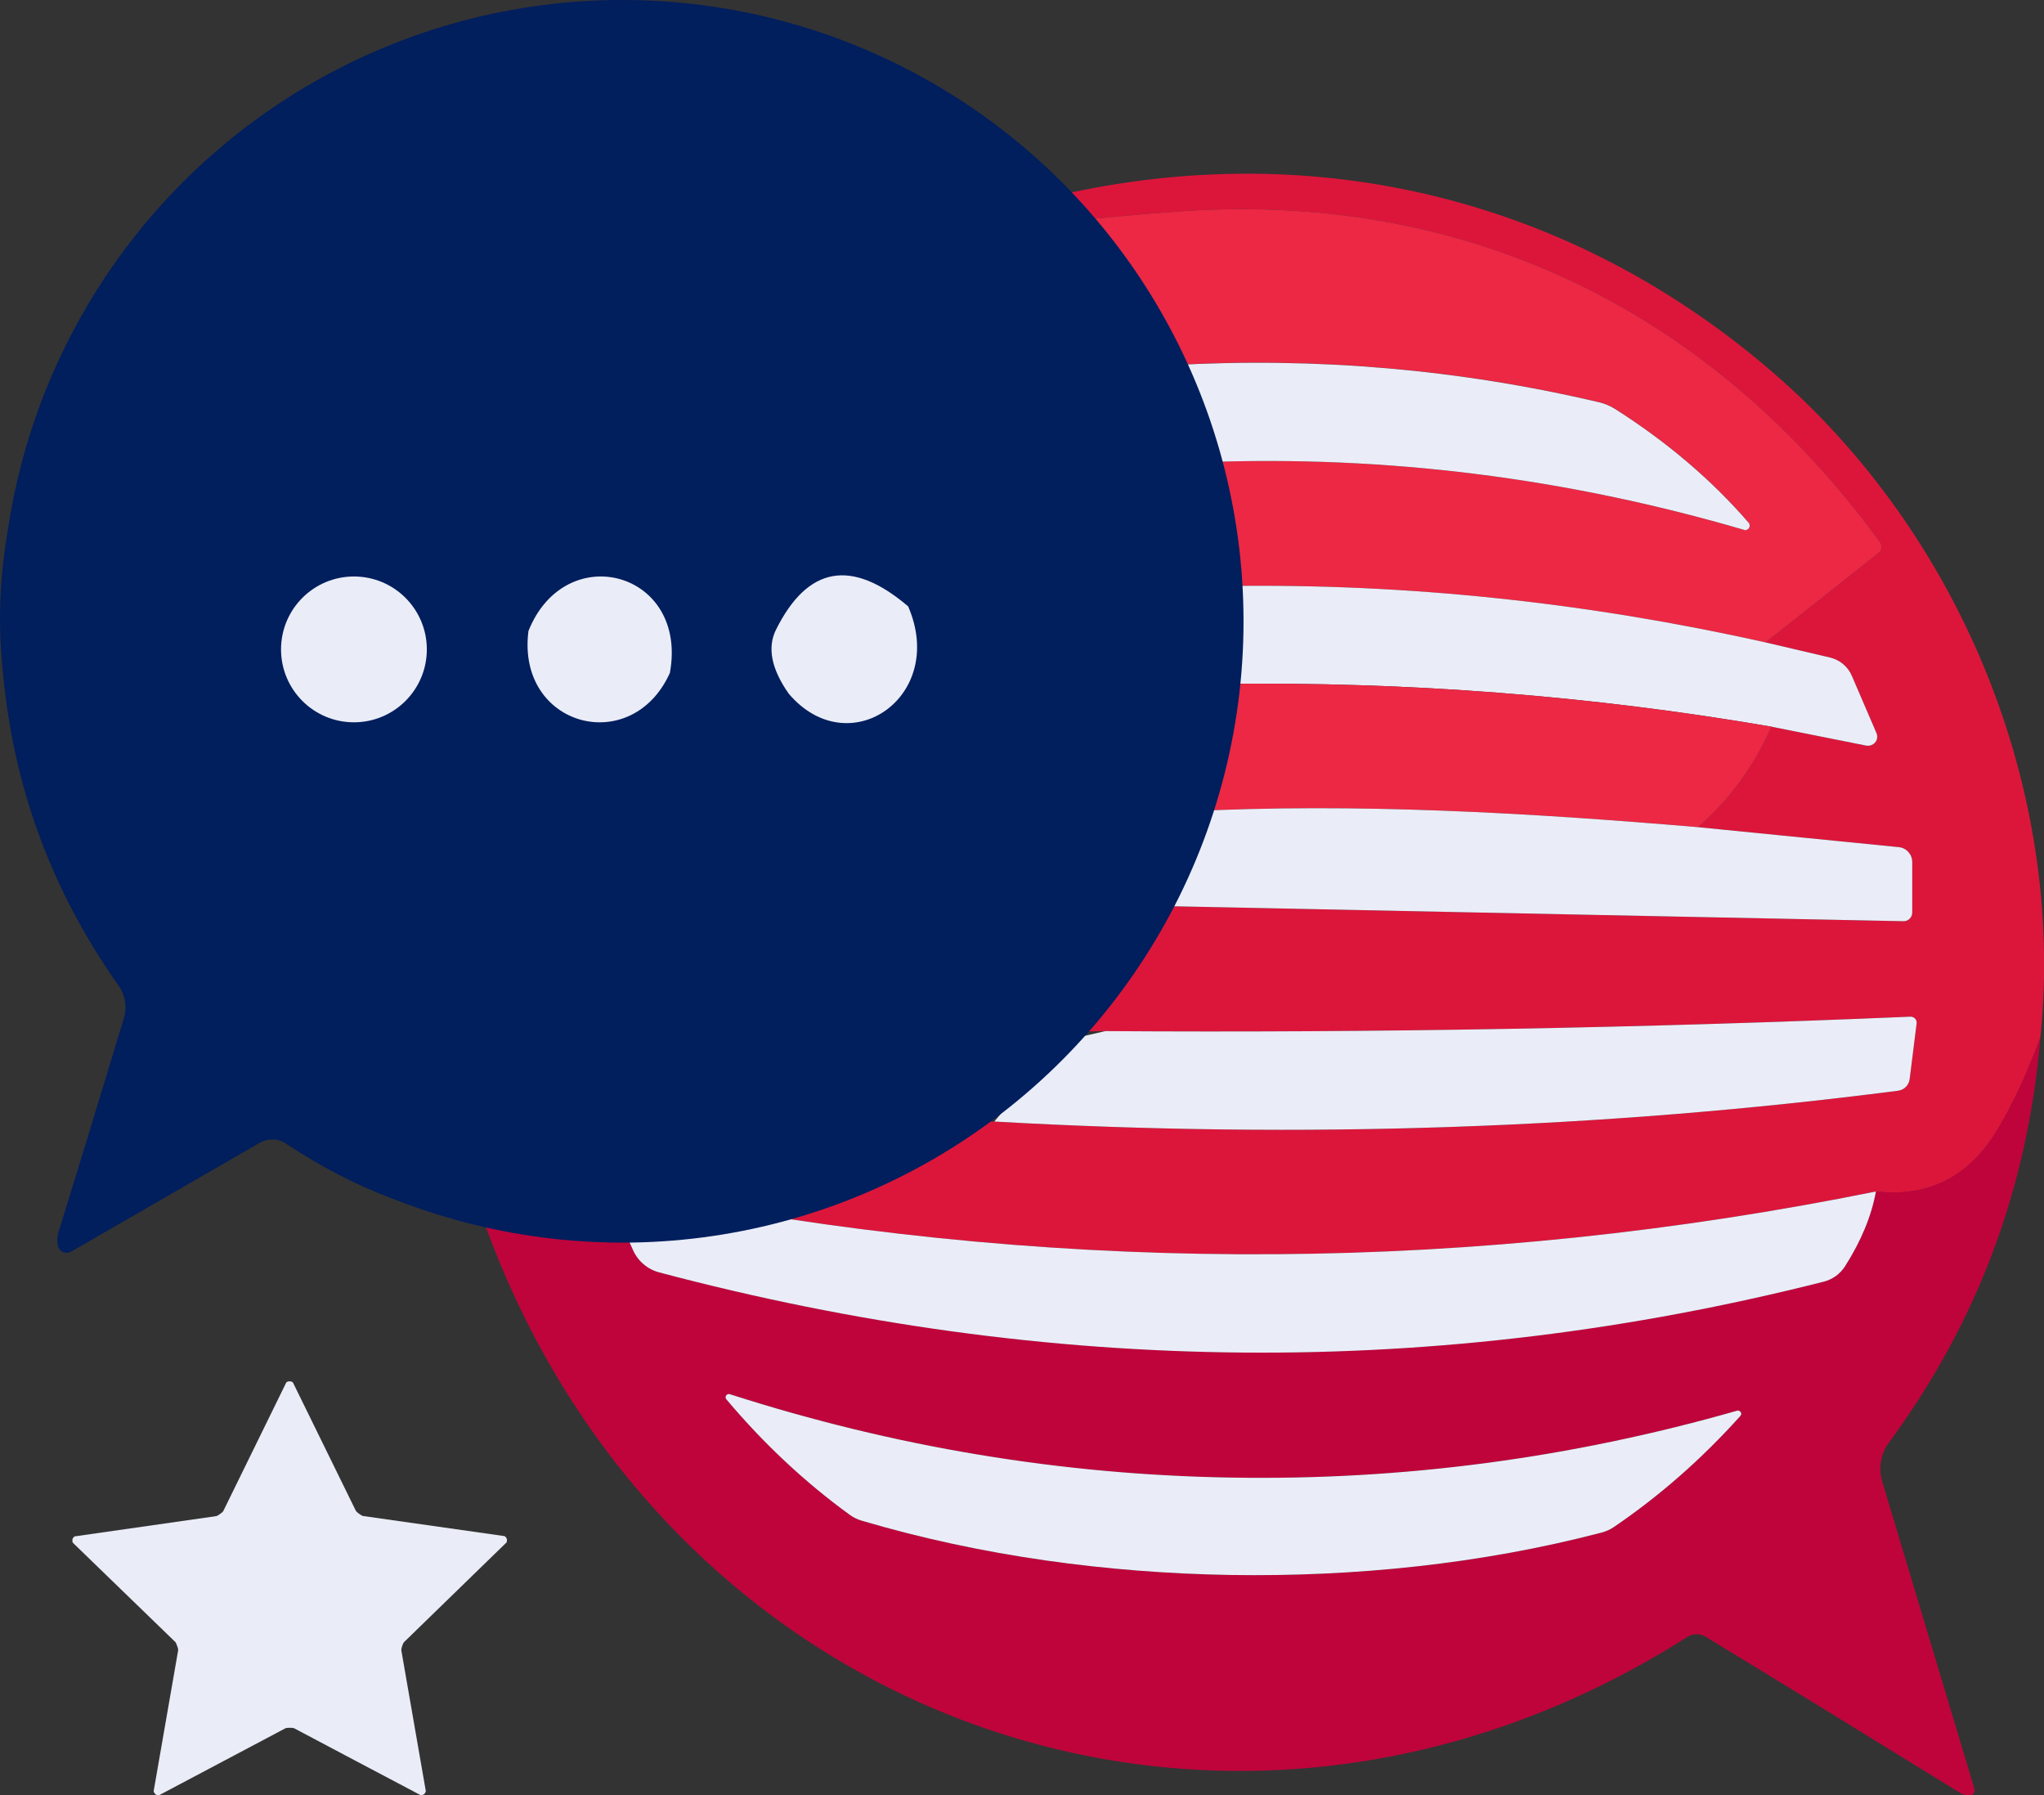 <svg xmlns="http://www.w3.org/2000/svg" id="Capa_2" data-name="Capa 2" viewBox="0 0 158.7 139.37"><rect x="0" y="0" width="158.7" height="139.37" fill="#333333" stroke="none"/><defs><style>      .cls-1 {        fill: #ec2844;      }      .cls-2 {        fill: #011e5d;      }      .cls-3 {        fill: #dc163b;      }      .cls-4 {        fill: #bf043b;      }      .cls-5 {        fill: #eaedf7;      }    </style></defs><g id="Capa_1-2" data-name="Capa 1"><g><g><path class="cls-3" d="M158.42,80.53c-1.06,2.86-2.17,5.25-3.33,7.16-2.21,3.67-5.36,5.27-9.44,4.8-31.08,6.28-62.15,6.49-93.21.64l10.49-2.38c2.77-.6,5.35-1.86,7.74-3.77l6.53.08c23.86,1.36,47.25.56,70.16-2.39.48-.06.85-.43.91-.91l.54-4.32c.03-.25-.15-.48-.41-.52-.02,0-.05,0-.07,0-20.82.89-41.66,1.26-62.51,1.12l-5.48.09-.18-.36c-.15-.31-.07-.67.18-.9,2.6-2.33,4.67-5.06,6.2-8.2,1.17-.52,2.16-.64,2.97-.35l58.28,1.19c.37,0,.67-.29.68-.66,0,0,0,0,0-.01v-3.92c0-.6-.45-1.1-1.04-1.16l-15.59-1.55c2.45-2.13,4.35-4.73,5.7-7.8l7.36,1.47c.38.08.76-.17.84-.56.03-.14.01-.29-.05-.42l-1.91-4.44c-.31-.72-.94-1.24-1.7-1.42l-4.99-1.17,8.78-6.95c.25-.2.3-.57.11-.82-12.92-17.73-31.66-27.15-53.95-25.72-1.85.12-4.22.32-7.09.6-.46.05-.8.46-.75.92.01.14.06.27.14.39,2.54,3.71,4.17,6.24,4.88,7.59.05.1,0,.26-.17.48-.15.18-.42.2-.6.04-.08-.07-.14-.18-.15-.29-.11-.87-.23-1.43-.38-1.7-.06-.11-.2-.16-.31-.11l-.3.13s-.03.03-.02.05l1.3,3.6-6.17-9.86c-.11-.63-.35-1.2-.72-1.69-.39-.52-.24-.97.45-1.36,20.21-4.63,40.12.37,55.67,13.88,14.23,12.37,22.58,32.04,20.61,51.48Z"></path><path class="cls-1" d="M137.09,49.87c-13.95-3.12-27.87-4.58-41.74-4.38-.26,0-.44.1-.54.3-.77-.03-1.51-.2-2.22-.52,0-.27-.06-.49-.17-.66-.05-5.93-1.82-11.1-3.84-16.53l-1.3-3.6s0-.04.02-.05l.3-.13c.11-.05.25,0,.31.11.15.27.27.83.38,1.7.03.24.24.42.47.4.11,0,.21-.06.28-.15.17-.22.22-.38.17-.48-.71-1.35-2.34-3.88-4.88-7.59-.26-.38-.16-.91.22-1.17.12-.08.25-.13.39-.14,2.87-.28,5.24-.48,7.09-.6,22.29-1.43,41.03,7.99,53.95,25.72.19.25.14.62-.11.82l-8.78,6.95ZM135.77,40.57c-2.88-3.33-6.35-6.28-10.4-8.85-.37-.23-.78-.4-1.2-.5-10.86-2.56-21.94-3.52-33.23-2.88-.11,0-.19.1-.19.22,0,.01,0,.03,0,.04l2.05,6.83c.08.28.34.46.63.45,14.16-.54,28.15,1.21,41.97,5.25.19.05.38-.06.43-.25.03-.11,0-.22-.07-.31Z"></path><path class="cls-5" d="M135.41,41.13c-13.82-4.04-27.81-5.79-41.97-5.25-.29.01-.55-.17-.63-.45l-2.05-6.83c-.03-.11.04-.23.14-.25.01,0,.02,0,.04,0,11.29-.64,22.37.32,33.23,2.88.42.1.83.27,1.2.5,4.05,2.57,7.52,5.52,10.4,8.85.12.15.1.37-.05.49-.09.07-.2.1-.31.07Z"></path><path class="cls-5" d="M137.09,49.87l4.99,1.17c.76.18,1.39.7,1.7,1.42l1.91,4.44c.16.36,0,.78-.37.93-.13.06-.28.07-.42.05l-7.36-1.47c-14.01-2.41-28.28-3.51-42.79-3.32l.06-7.3c.1-.2.28-.3.54-.3,13.87-.2,27.79,1.26,41.74,4.38Z"></path><path class="cls-1" d="M94.75,53.09c14.51-.19,28.78.91,42.79,3.32-1.35,3.07-3.25,5.67-5.7,7.8-13.06-1.11-26.61-1.9-39.69-1.22-.83.14-1.55-.09-2.16-.68l2.12-8.66c.79-.76,1.67-.95,2.64-.56Z"></path><path class="cls-5" d="M131.84,64.21l15.59,1.55c.59.06,1.04.56,1.04,1.16v3.92c0,.37-.3.67-.67.67,0,0,0,0-.01,0l-58.28-1.19c1.73-2.4,2.61-4.84,2.64-7.33,13.08-.68,26.63.11,39.69,1.22Z"></path><path class="cls-5" d="M77.2,87.06l5.06-6.01c.14-.16.32-.26.51-.31l3.05-.7c20.85.14,41.69-.23,62.51-1.12.26,0,.48.19.48.45,0,.02,0,.05,0,.07l-.54,4.32c-.06.48-.43.85-.91.91-22.91,2.95-46.3,3.75-70.16,2.39Z"></path><path class="cls-4" d="M158.42,80.53c-.98,11.66-4.9,22.15-11.77,31.46-.63.86-.82,1.97-.52,2.99l7.17,23.89c.06.21-.06.42-.26.48-.03.01-.07.02-.11.02-.27,0-.51-.06-.73-.19-7.73-4.77-14.32-8.82-19.78-12.13-.42-.26-.96-.25-1.38,0-36,22.91-80.54,6.43-93.96-33.65l10.69.51,1.37,3.1c.38.87,1.13,1.51,2.04,1.75,30.38,8.06,60.52,8.3,90.42.72.68-.17,1.27-.6,1.65-1.19,1.26-1.98,2.06-3.92,2.4-5.81,4.08.47,7.23-1.13,9.44-4.8,1.16-1.91,2.27-4.3,3.33-7.16ZM95.55,122.26c9.57.15,19.42-.84,28.79-3.29.34-.09.67-.23.96-.43,3.56-2.42,6.83-5.29,9.82-8.62.1-.1.09-.26,0-.35-.07-.06-.16-.09-.25-.06-12.89,3.68-25.95,5.41-39.18,5.19-13.23-.21-26.23-2.37-39-6.47-.13-.05-.27,0-.33.14-.04.09-.02.2.06.27,2.88,3.42,6.06,6.4,9.54,8.93.28.21.6.37.94.47,9.29,2.75,19.1,4.06,28.66,4.22Z"></path><path class="cls-5" d="M145.65,92.49c-.34,1.89-1.14,3.83-2.4,5.81-.38.59-.97,1.02-1.65,1.19-29.9,7.58-60.04,7.34-90.42-.72-.91-.24-1.66-.88-2.04-1.75l-1.37-3.1,4.67-.79c31.06,5.85,62.13,5.64,93.21-.64Z"></path><path class="cls-5" d="M95.68,114.7c13.23.22,26.29-1.51,39.18-5.19.13-.04.27.03.32.16.03.09,0,.19-.06.25-2.99,3.33-6.26,6.2-9.82,8.62-.29.2-.62.34-.96.43-9.37,2.45-19.22,3.44-28.79,3.29-9.56-.16-19.37-1.47-28.66-4.22-.34-.1-.66-.26-.94-.47-3.48-2.53-6.66-5.51-9.54-8.93-.1-.1-.1-.25,0-.35.07-.07.18-.1.27-.06,12.77,4.1,25.77,6.26,39,6.47Z"></path></g><circle class="cls-2" cx="48.32" cy="48.23" r="48.23"></circle><path class="cls-2" d="M5.62,26.85c.95,5.88,1.91,10.31,2.9,13.28,6.4,19.25,24.55,28.23,43.83,28.76,20.22.55,31.38-7.51,40.47-25.02.09-.18.31-.25.48-.16.05.03.09.06.13.11.51.67.88,1.52,1.12,2.55.11.17.16.39.17.66l-.48,8.38-2.12,8.66-3.75,7.96-7.14,9.5-8.77,7.04-7.4,3.94-10.49,2.38-4.67.79-10.69-.51c-6.21-.79-11.84-2.91-16.91-6.36-.65-.45-1.49-.48-2.17-.08l-14.61,8.43c-.34.19-.76.07-.95-.26-.04-.06-.06-.13-.08-.2-.08-.34-.06-.69.05-1.05.91-2.92,2.61-8.46,5.08-16.61.26-.86.11-1.78-.4-2.51C3.79,68.8.75,60.15.09,50.58c-.53-7.63,1.31-15.54,5.53-23.73Z"></path><circle class="cls-5" cx="27.48" cy="50.41" r="5.66"></circle><path class="cls-5" d="M52.01,52.24c-2.97,6.57-11.93,4.17-10.98-3.26,2.88-7.2,12.43-4.61,10.98,3.26Z"></path><path class="cls-5" d="M70.51,47.07c3.04,7.01-4.6,12.27-9.27,6.78-1.35-1.92-1.68-3.58-.99-4.97,2.46-4.94,5.88-5.54,10.26-1.81Z"></path><path class="cls-5" d="M22.48,107.23s.07,0,.1,0c.09.03.16.07.17.1,1.57,3.21,3.2,6.53,4.88,9.95.03.05.11.13.25.23.15.11.25.16.3.17,3.78.54,7.44,1.06,10.98,1.56.04,0,.1.06.15.14.01.02.03.05.04.08,0,.03.01.06.01.09,0,.09-.01.16-.04.19-2.57,2.49-5.22,5.07-7.95,7.73-.04.04-.09.14-.15.31-.05.17-.07.28-.06.33.65,3.76,1.29,7.4,1.9,10.92,0,.04-.02.11-.08.18-.01.03-.03.05-.06.07-.03.02-.05.03-.08.04-.09.03-.17.04-.2.02-3.16-1.67-6.43-3.39-9.8-5.18-.05-.03-.17-.04-.34-.04s-.29.01-.34.04c-3.37,1.79-6.64,3.52-9.8,5.19-.03.02-.11.01-.2-.02-.03,0-.05-.02-.08-.04-.03-.02-.05-.04-.06-.07-.06-.07-.09-.14-.09-.18.61-3.52,1.25-7.16,1.9-10.92.01-.06,0-.17-.07-.33-.05-.17-.1-.27-.14-.32-2.74-2.65-5.39-5.22-7.96-7.71-.03-.03-.04-.1-.04-.19,0-.03,0-.07.01-.1.01-.03.03-.05.04-.08.06-.08.11-.13.15-.13,3.54-.51,7.2-1.03,10.97-1.57.06-.01.16-.07.3-.17.15-.1.23-.18.25-.23,1.68-3.43,3.31-6.75,4.88-9.96.01-.03.08-.07.17-.1.03,0,.06,0,.09,0Z"></path></g></g></svg>